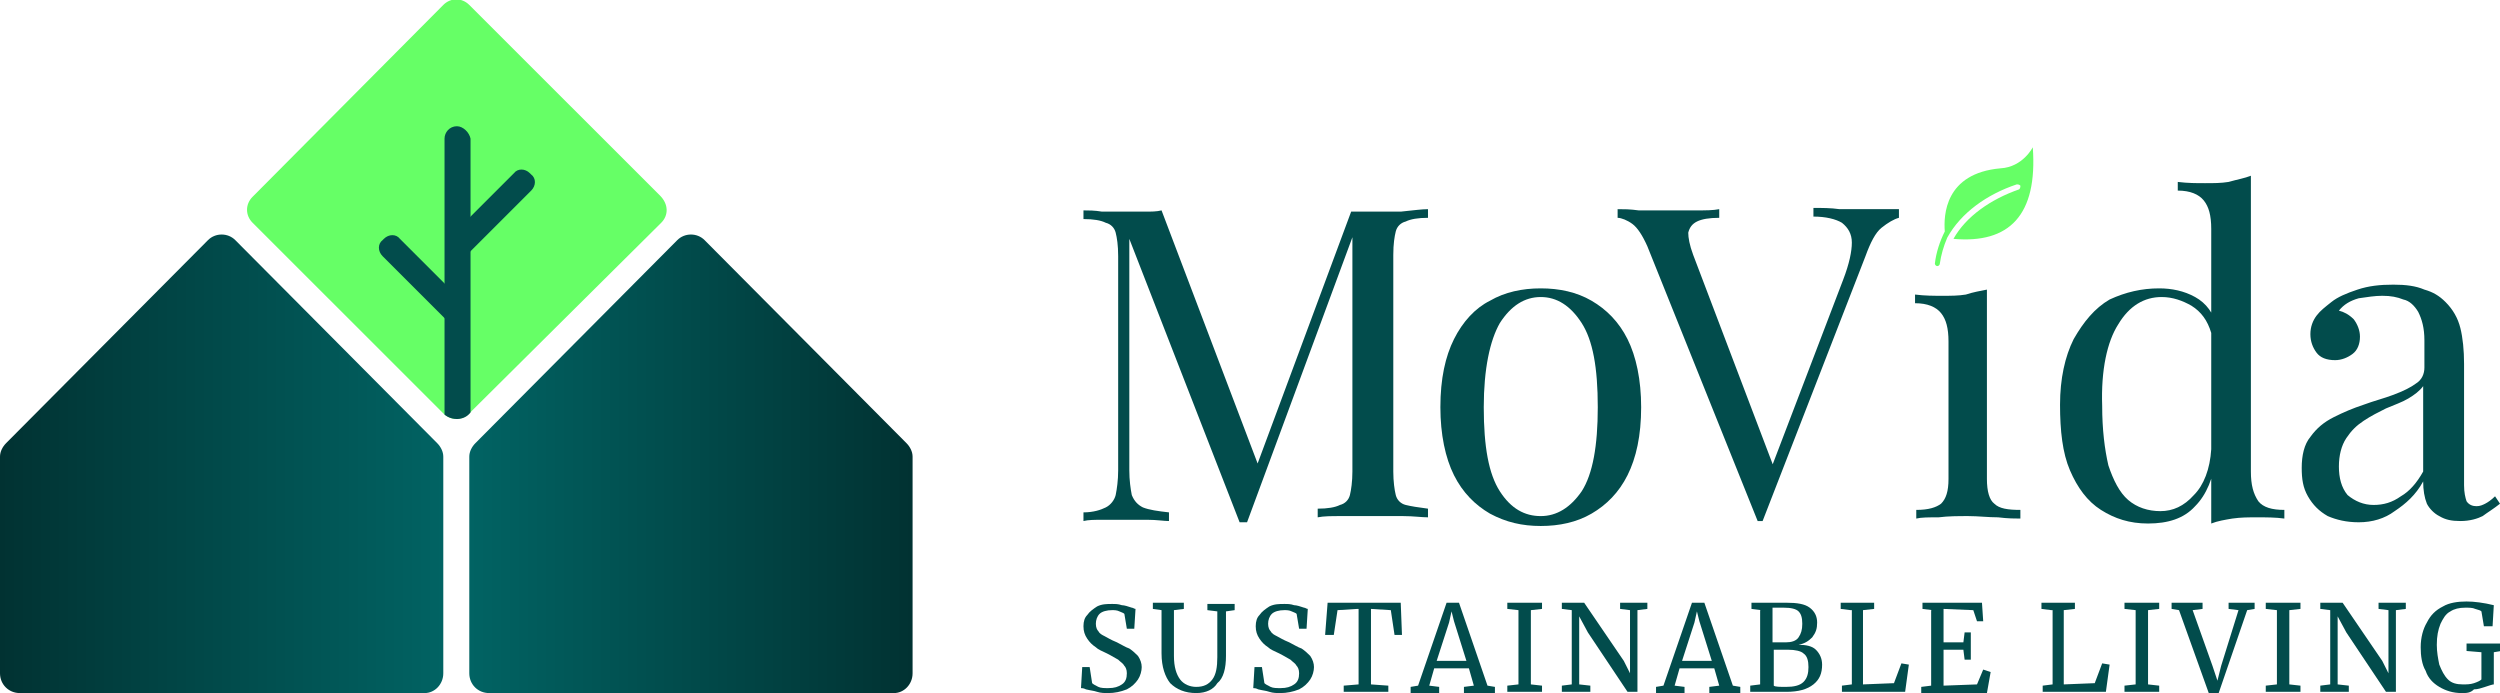 <?xml version="1.0" encoding="UTF-8"?>
<svg xmlns="http://www.w3.org/2000/svg" width="202" height="56" viewBox="0 0 202 56" fill="none">
  <g clip-path="url(#clip0_1450_1583)">
    <path d="M53.426 18L37.919 33.4C37.319 34 36.418 34 35.818 33.4L20.41 18C19.81 17.4 19.81 16.5 20.41 15.9L35.818 0.4C36.418 -0.2 37.319 -0.2 37.919 0.4L53.327 15.8C54.027 16.5 54.027 17.4 53.426 18Z" fill="#66FF66"></path>
    <path d="M73.737 54.4V36.9C73.737 36.5 73.537 36.1 73.236 35.8L56.928 19.4C56.328 18.8 55.328 18.8 54.727 19.4L38.419 35.8C38.119 36.1 37.919 36.5 37.919 36.9V54.4C37.919 55.3 38.619 56 39.52 56H72.236C73.036 56 73.737 55.3 73.737 54.4Z" fill="url(#paint0_linear_1450_1583)"></path>
    <path d="M35.818 54.4V36.9C35.818 36.5 35.618 36.1 35.318 35.8L19.009 19.4C18.409 18.8 17.409 18.8 16.808 19.4L0.5 35.8C0.2 36.1 0 36.5 0 36.9V54.4C0 55.3 0.7 56 1.601 56H34.317C35.117 56 35.818 55.3 35.818 54.4Z" fill="url(#paint1_linear_1450_1583)"></path>
    <path d="M190.585 42.2C189.583 42.2 188.782 42 188.081 41.7C187.38 41.3 186.88 40.8 186.479 40.1C186.079 39.4 185.979 38.7 185.979 37.8C185.979 36.8 186.179 35.9 186.679 35.3C187.18 34.6 187.781 34.1 188.582 33.7C189.383 33.3 190.084 33 190.985 32.7C191.786 32.4 192.588 32.2 193.389 31.9C194.19 31.6 194.791 31.3 195.191 31C195.692 30.7 195.892 30.2 195.892 29.7V27.5C195.892 26.5 195.692 25.8 195.391 25.2C195.091 24.7 194.69 24.3 194.19 24.2C193.689 24 193.188 23.9 192.487 23.9C191.887 23.9 191.286 24 190.585 24.1C189.884 24.3 189.383 24.6 188.983 25.1C189.383 25.2 189.784 25.4 190.184 25.8C190.485 26.2 190.685 26.7 190.685 27.2C190.685 27.8 190.485 28.3 190.084 28.6C189.684 28.9 189.183 29.1 188.682 29.1C187.981 29.1 187.481 28.9 187.18 28.5C186.88 28.1 186.679 27.6 186.679 27C186.679 26.4 186.88 25.9 187.18 25.5C187.481 25.1 187.881 24.8 188.382 24.4C188.882 24 189.583 23.7 190.485 23.4C191.386 23.1 192.287 23 193.389 23C194.39 23 195.191 23.1 195.892 23.4C196.593 23.6 197.094 23.9 197.594 24.4C198.195 25 198.596 25.7 198.796 26.5C198.996 27.3 199.096 28.3 199.096 29.4V39.2C199.096 39.8 199.197 40.2 199.297 40.5C199.497 40.8 199.797 40.9 200.098 40.9C200.398 40.9 200.598 40.8 200.799 40.7C200.999 40.6 201.299 40.4 201.6 40.1L202 40.7C201.5 41.1 200.999 41.4 200.598 41.7C200.198 41.9 199.597 42.1 198.796 42.1C198.095 42.1 197.594 42 197.094 41.7C196.693 41.5 196.293 41.1 196.092 40.7C195.892 40.2 195.792 39.6 195.792 38.9C195.191 40 194.39 40.7 193.489 41.3C192.688 41.9 191.686 42.2 190.585 42.2ZM191.786 40.8C192.588 40.8 193.288 40.6 193.989 40.1C194.69 39.7 195.291 39 195.792 38.1V31.2C195.492 31.6 195.091 31.9 194.59 32.2C194.09 32.5 193.489 32.7 192.788 33C192.187 33.3 191.586 33.6 190.985 34C190.385 34.4 189.984 34.8 189.583 35.4C189.183 36 188.983 36.8 188.983 37.7C188.983 38.6 189.183 39.4 189.684 40C190.284 40.5 190.985 40.8 191.786 40.8Z" fill="#024C4C"></path>
    <path d="M181.872 14.2V38.1C181.872 39.2 182.072 39.9 182.473 40.5C182.874 41 183.575 41.2 184.576 41.2V41.9C183.875 41.8 183.074 41.8 182.373 41.8C181.672 41.8 181.071 41.8 180.37 41.9C179.769 42 179.169 42.1 178.668 42.3V18.5C178.668 17.4 178.468 16.7 178.067 16.2C177.666 15.7 176.966 15.4 175.964 15.4V14.7C176.765 14.8 177.466 14.8 178.167 14.8C178.868 14.8 179.469 14.8 180.07 14.7C180.771 14.5 181.372 14.4 181.872 14.2ZM174.462 23.3C175.463 23.3 176.465 23.5 177.366 24C178.267 24.5 178.868 25.3 179.169 26.5L178.668 26.9C178.367 25.9 177.867 25.2 177.066 24.7C176.365 24.3 175.564 24 174.662 24C173.26 24 172.059 24.7 171.158 26.2C170.256 27.6 169.756 29.9 169.856 32.8C169.856 34.7 170.056 36.3 170.356 37.6C170.757 38.8 171.258 39.8 171.959 40.4C172.66 41 173.561 41.3 174.562 41.3C175.564 41.3 176.465 40.9 177.266 40C178.067 39.2 178.568 37.9 178.668 36.3L179.068 36.8C178.868 38.6 178.267 40 177.366 40.9C176.465 41.9 175.163 42.3 173.561 42.3C172.059 42.3 170.857 41.9 169.756 41.2C168.654 40.5 167.853 39.4 167.252 38C166.651 36.6 166.451 34.8 166.451 32.7C166.451 30.6 166.852 28.8 167.553 27.4C168.354 26 169.255 24.9 170.457 24.2C171.758 23.6 173.06 23.3 174.462 23.3Z" fill="#024C4C"></path>
    <path d="M160.543 23.4V38.7C160.543 39.7 160.744 40.4 161.144 40.7C161.545 41.1 162.246 41.2 163.247 41.2V41.9C162.846 41.9 162.246 41.9 161.445 41.8C160.643 41.8 159.842 41.7 159.041 41.7C158.24 41.7 157.439 41.7 156.638 41.8C155.837 41.8 155.236 41.8 154.835 41.9V41.2C155.837 41.2 156.438 41 156.838 40.7C157.239 40.3 157.439 39.7 157.439 38.7V27.6C157.439 26.5 157.239 25.8 156.838 25.3C156.438 24.8 155.737 24.5 154.735 24.5V23.8C155.536 23.9 156.237 23.9 156.938 23.9C157.639 23.9 158.24 23.9 158.841 23.8C159.442 23.6 160.043 23.5 160.543 23.4Z" fill="#024C4C"></path>
    <path d="M153.434 16.9V17.6C153.034 17.7 152.533 18 152.032 18.4C151.532 18.8 151.131 19.6 150.73 20.7L142.419 42.1H142.319H142.219H142.119H142.019L133.106 19.9C132.706 19 132.305 18.4 131.905 18.1C131.504 17.8 131.004 17.6 130.703 17.6V16.9C131.204 16.9 131.704 16.9 132.405 17C133.106 17 133.807 17 134.408 17C135.309 17 136.211 17 137.012 17C137.813 17 138.414 17 138.914 16.9V17.6C138.113 17.6 137.512 17.7 137.112 17.9C136.711 18.1 136.511 18.4 136.411 18.8C136.411 19.2 136.511 19.8 136.811 20.6L143.42 38L142.82 38.6L148.928 22.6C149.429 21.3 149.629 20.3 149.629 19.6C149.629 18.9 149.329 18.4 148.828 18C148.327 17.7 147.526 17.5 146.525 17.5V16.8C147.226 16.8 147.927 16.8 148.628 16.9C149.329 16.9 150.03 16.9 150.63 16.9C151.231 16.9 151.732 16.9 152.132 16.9C152.533 16.9 153.134 16.9 153.434 16.9Z" fill="#024C4C"></path>
    <path d="M124.494 23.3C125.996 23.3 127.398 23.6 128.599 24.3C129.801 25 130.802 26 131.503 27.4C132.204 28.8 132.605 30.7 132.605 32.9C132.605 35.2 132.204 37 131.503 38.4C130.802 39.8 129.801 40.8 128.599 41.5C127.398 42.2 125.996 42.5 124.494 42.5C122.992 42.5 121.69 42.2 120.388 41.5C119.187 40.8 118.185 39.8 117.484 38.4C116.783 37 116.383 35.1 116.383 32.9C116.383 30.6 116.783 28.8 117.484 27.4C118.185 26 119.187 24.9 120.388 24.3C121.59 23.6 122.992 23.3 124.494 23.3ZM124.494 24C123.192 24 122.091 24.7 121.189 26.1C120.388 27.5 119.888 29.8 119.888 32.9C119.888 36.1 120.288 38.3 121.189 39.7C122.091 41.1 123.192 41.7 124.494 41.7C125.796 41.7 126.897 41 127.798 39.7C128.7 38.3 129.1 36 129.1 32.9C129.1 29.7 128.7 27.5 127.798 26.1C126.897 24.7 125.796 24 124.494 24Z" fill="#024C4C"></path>
    <path d="M115.382 16.9V17.6C114.581 17.6 113.98 17.7 113.579 17.9C113.179 18 112.879 18.3 112.778 18.7C112.678 19.1 112.578 19.7 112.578 20.6V38.1C112.578 38.9 112.678 39.6 112.778 40C112.879 40.4 113.179 40.7 113.579 40.8C113.98 40.9 114.581 41 115.382 41.1V41.8C114.881 41.8 114.18 41.7 113.379 41.7C112.578 41.7 111.777 41.7 110.976 41.7C110.075 41.7 109.173 41.7 108.372 41.7C107.571 41.7 106.97 41.7 106.47 41.8V41.1C107.271 41.1 107.872 41 108.272 40.8C108.673 40.7 108.973 40.4 109.073 40C109.173 39.6 109.274 38.9 109.274 38.1V18.8L109.374 18.9L100.762 42.2H100.161L91.249 19.3V38C91.249 38.8 91.349 39.5 91.449 40C91.65 40.5 91.95 40.8 92.35 41C92.851 41.2 93.552 41.3 94.453 41.4V42.1C94.053 42.1 93.452 42 92.751 42C92.05 42 91.449 42 90.849 42C90.248 42 89.647 42 89.046 42C88.445 42 87.945 42 87.544 42.1V41.4C88.345 41.4 88.946 41.2 89.346 41C89.747 40.8 90.047 40.4 90.147 40C90.248 39.5 90.348 38.8 90.348 38V20.7C90.348 19.8 90.248 19.2 90.147 18.8C90.047 18.4 89.747 18.1 89.346 18C88.946 17.8 88.345 17.7 87.544 17.7V17C87.945 17 88.445 17 89.046 17.1C89.647 17.1 90.248 17.1 90.849 17.1C91.349 17.1 91.85 17.1 92.451 17.1C93.052 17.1 93.452 17.1 93.853 17L101.863 38.1L101.263 38.4L109.173 17.1C109.474 17.1 109.774 17.1 109.975 17.1C110.275 17.1 110.575 17.1 110.776 17.1C111.577 17.1 112.378 17.1 113.179 17.1C114.18 17 114.881 16.9 115.382 16.9Z" fill="#024C4C"></path>
    <path fill-rule="evenodd" clip-rule="evenodd" d="M157.139 18.7C156.738 19.5 156.438 20.4 156.338 21.3C156.338 21.4 156.438 21.5 156.538 21.5C156.638 21.5 156.738 21.4 156.738 21.3C156.839 20.6 157.039 19.9 157.339 19.2C158.441 17.2 160.544 15.7 162.947 14.9C163.047 14.9 163.147 14.9 163.247 15C163.247 15.1 163.247 15.2 163.147 15.3C160.844 16.1 158.841 17.5 157.84 19.3C162.346 19.7 164.649 17.4 164.249 11.9C164.249 11.9 163.448 13.5 161.645 13.6C157.139 14 157.039 17.4 157.139 18.7Z" fill="#66FF66"></path>
    <path d="M89.547 56C89.246 56 88.946 56 88.645 55.9C88.345 55.8 88.145 55.8 87.744 55.7C87.544 55.6 87.444 55.6 87.344 55.6L87.444 53.9H88.045L88.245 55.2C88.345 55.3 88.545 55.4 88.746 55.5C88.946 55.6 89.246 55.6 89.547 55.6C90.047 55.6 90.348 55.5 90.648 55.3C90.949 55.1 91.049 54.8 91.049 54.4C91.049 54.1 90.949 53.9 90.849 53.8C90.748 53.6 90.548 53.5 90.348 53.3C90.148 53.2 89.847 53 89.447 52.8C89.046 52.6 88.746 52.5 88.545 52.3C88.245 52.1 88.045 51.9 87.844 51.6C87.644 51.3 87.544 51 87.544 50.6C87.544 50.2 87.644 49.9 87.844 49.7C88.045 49.4 88.345 49.2 88.645 49C89.046 48.8 89.447 48.8 89.847 48.8C90.148 48.8 90.348 48.8 90.648 48.9C90.849 48.9 91.149 49 91.449 49.1C91.549 49.1 91.65 49.2 91.75 49.2L91.65 50.8H91.049L90.849 49.6C90.748 49.5 90.648 49.5 90.448 49.4C90.248 49.3 90.047 49.3 89.847 49.3C89.447 49.3 89.046 49.4 88.846 49.6C88.645 49.8 88.545 50.1 88.545 50.4C88.545 50.7 88.645 50.9 88.746 51C88.846 51.2 89.046 51.3 89.246 51.4C89.447 51.5 89.747 51.7 90.248 51.9C90.648 52.1 90.949 52.3 91.249 52.4C91.549 52.6 91.75 52.8 91.95 53C92.15 53.3 92.25 53.6 92.25 53.9C92.25 54.2 92.15 54.6 91.95 54.9C91.75 55.2 91.449 55.5 91.049 55.7C90.548 55.9 90.047 56 89.547 56Z" fill="#024C4C"></path>
    <path d="M96.656 56C95.755 56 95.054 55.7 94.553 55.2C94.153 54.7 93.852 53.9 93.852 52.8V49.3L93.151 49.2V48.7H95.655V49.2L94.854 49.3V53C94.854 53.9 95.054 54.5 95.354 54.9C95.655 55.3 96.156 55.5 96.656 55.5C97.257 55.5 97.657 55.3 97.958 54.9C98.258 54.5 98.359 53.9 98.359 53.1V49.4L97.557 49.3V48.8H99.76V49.3L99.059 49.4V53C99.059 54 98.859 54.8 98.359 55.2C98.058 55.7 97.457 56 96.656 56Z" fill="#024C4C"></path>
    <path d="M103.466 56C103.165 56 102.865 56 102.564 55.9C102.264 55.8 102.064 55.8 101.663 55.7C101.463 55.6 101.363 55.6 101.263 55.6L101.363 53.9H101.964L102.164 55.2C102.264 55.3 102.464 55.4 102.665 55.5C102.865 55.6 103.165 55.6 103.466 55.6C103.966 55.6 104.267 55.5 104.567 55.3C104.868 55.1 104.968 54.8 104.968 54.4C104.968 54.1 104.868 53.9 104.767 53.8C104.667 53.6 104.467 53.5 104.267 53.3C104.067 53.2 103.766 53 103.366 52.8C102.965 52.6 102.665 52.5 102.464 52.3C102.164 52.1 101.964 51.9 101.763 51.6C101.563 51.3 101.463 51 101.463 50.6C101.463 50.2 101.563 49.9 101.763 49.7C101.964 49.4 102.264 49.2 102.564 49C102.965 48.8 103.366 48.8 103.766 48.8C104.067 48.8 104.267 48.8 104.567 48.9C104.767 48.9 105.068 49 105.368 49.1C105.468 49.1 105.569 49.2 105.669 49.2L105.569 50.8H104.968L104.767 49.6C104.667 49.5 104.567 49.5 104.367 49.4C104.167 49.3 103.966 49.3 103.766 49.3C103.366 49.3 102.965 49.4 102.765 49.6C102.564 49.8 102.464 50.1 102.464 50.4C102.464 50.7 102.564 50.9 102.665 51C102.765 51.2 102.965 51.3 103.165 51.4C103.366 51.5 103.666 51.7 104.167 51.9C104.567 52.1 104.868 52.3 105.168 52.4C105.468 52.6 105.669 52.8 105.869 53C106.069 53.3 106.169 53.6 106.169 53.9C106.169 54.2 106.069 54.6 105.869 54.9C105.669 55.2 105.368 55.5 104.968 55.7C104.467 55.9 103.966 56 103.466 56Z" fill="#024C4C"></path>
    <path d="M109.674 49.2L108.072 49.3L107.771 51.3H107.07L107.271 48.7H113.179L113.279 51.3H112.678L112.378 49.3L110.775 49.2V55.3L112.177 55.4V55.9H108.572V55.4L109.774 55.3V49.2H109.674Z" fill="#024C4C"></path>
    <path d="M116.884 48.7H117.886L120.189 55.4L120.79 55.5V56H118.286V55.5L119.087 55.4L118.687 54H115.883L115.483 55.4L116.284 55.5V56H113.98V55.5L114.581 55.4L116.884 48.7ZM117.485 50.2L117.285 49.4L117.085 50.3L116.083 53.4H118.487L117.485 50.2Z" fill="#024C4C"></path>
    <path d="M122.692 49.3L121.791 49.2V48.7H124.595V49.2L123.694 49.3V55.3L124.595 55.4V55.9H121.791V55.4L122.692 55.3V49.3Z" fill="#024C4C"></path>
    <path d="M126.998 49.3L126.197 49.2V48.7H128L131.204 53.4L131.705 54.4V49.3L130.904 49.2V48.7H133.107V49.2L132.306 49.3V55.9H131.505L128.3 51.1L127.599 49.8V55.3L128.5 55.4V55.9H126.197V55.4L126.998 55.3V49.3Z" fill="#024C4C"></path>
    <path d="M136.711 48.7H137.712L140.015 55.4L140.616 55.5V56H138.113V55.5L138.914 55.4L138.513 54H135.709L135.309 55.4L136.11 55.5V56H133.807V55.5L134.407 55.4L136.711 48.7ZM137.311 50.2L137.111 49.4L136.911 50.3L135.91 53.4H138.313L137.311 50.2Z" fill="#024C4C"></path>
    <path d="M142.319 49.3L141.518 49.2V48.7H142.82C143.02 48.7 143.321 48.7 143.621 48.7C143.921 48.7 144.122 48.7 144.322 48.7C145.223 48.7 145.824 48.8 146.225 49.1C146.625 49.4 146.825 49.8 146.825 50.3C146.825 50.8 146.725 51.1 146.425 51.5C146.124 51.8 145.824 52 145.323 52.1C145.924 52.1 146.425 52.2 146.725 52.5C147.026 52.8 147.226 53.2 147.226 53.7C147.226 54.4 147.026 54.9 146.525 55.3C146.024 55.7 145.323 55.9 144.322 55.9C144.122 55.9 143.921 55.9 143.621 55.9C143.12 55.9 142.82 55.9 142.72 55.9H141.418V55.4L142.219 55.3V49.3H142.319ZM143.321 51.9C143.421 51.9 143.621 51.9 143.821 51.9H144.322C144.722 51.9 145.123 51.8 145.323 51.5C145.524 51.2 145.624 50.9 145.624 50.4C145.624 49.9 145.524 49.6 145.323 49.4C145.123 49.2 144.722 49.1 144.122 49.1C143.921 49.1 143.621 49.1 143.421 49.1H143.22V51.9H143.321ZM143.321 55.4C143.421 55.5 143.821 55.5 144.322 55.5C144.923 55.5 145.423 55.4 145.724 55.1C146.024 54.8 146.124 54.4 146.124 53.9C146.124 53.4 146.024 53 145.724 52.8C145.524 52.6 145.023 52.5 144.522 52.5C143.921 52.5 143.421 52.5 143.321 52.5V55.4Z" fill="#024C4C"></path>
    <path d="M149.529 49.3L148.728 49.2V48.7H151.431V49.2L150.53 49.3V55.3L153.033 55.2L153.634 53.6L154.235 53.7L153.935 55.9H148.828V55.4L149.629 55.3V49.3H149.529Z" fill="#024C4C"></path>
    <path d="M156.138 49.3L155.336 49.2V48.7H160.143L160.243 50.2H159.742L159.442 49.3L157.039 49.2V51.9H158.641L158.741 51.1H159.242V53.3H158.741L158.641 52.5H157.039V55.4L159.742 55.3L160.243 54.1L160.844 54.3L160.544 56H155.236V55.5L156.037 55.4V49.3H156.138Z" fill="#024C4C"></path>
    <path d="M165.75 49.3L164.949 49.2V48.7H167.653V49.2L166.752 49.3V55.3L169.255 55.2L169.856 53.6L170.457 53.7L170.156 55.9H165.049V55.4L165.85 55.3V49.3H165.75Z" fill="#024C4C"></path>
    <path d="M172.56 49.3L171.659 49.2V48.7H174.463V49.2L173.562 49.3V55.3L174.463 55.4V55.9H171.659V55.4L172.56 55.3V49.3Z" fill="#024C4C"></path>
    <path d="M175.464 48.7H177.967V49.2L177.166 49.3L178.768 53.8L179.169 55L179.469 53.8L180.871 49.3L180.07 49.2V48.7H182.173V49.2L181.572 49.3L179.269 56H178.468L176.065 49.3L175.464 49.2V48.7Z" fill="#024C4C"></path>
    <path d="M183.975 49.3L183.074 49.2V48.7H185.878V49.2L184.977 49.3V55.3L185.878 55.4V55.9H183.074V55.4L183.975 55.3V49.3Z" fill="#024C4C"></path>
    <path d="M188.282 49.3L187.48 49.2V48.7H189.283L192.487 53.4L192.988 54.4V49.3L192.187 49.2V48.7H194.39V49.2L193.589 49.3V55.9H192.788L189.583 51.1L188.882 49.8V55.3L189.784 55.4V55.9H187.48V55.4L188.282 55.3V49.3Z" fill="#024C4C"></path>
    <path d="M198.896 56C198.195 56 197.595 55.8 197.094 55.5C196.593 55.2 196.193 54.8 195.992 54.2C195.692 53.7 195.592 53 195.592 52.3C195.592 51.5 195.792 50.8 196.092 50.3C196.393 49.7 196.793 49.3 197.394 49C197.895 48.7 198.596 48.6 199.297 48.6C199.898 48.6 200.699 48.7 201.5 48.9L201.4 50.6H200.699L200.499 49.4C200.398 49.3 200.298 49.3 199.998 49.2C199.798 49.1 199.497 49.1 199.197 49.1C198.696 49.1 198.295 49.2 197.995 49.4C197.595 49.6 197.394 50 197.194 50.4C196.994 50.9 196.894 51.4 196.894 52.1C196.894 52.7 196.994 53.2 197.094 53.7C197.294 54.2 197.494 54.6 197.795 54.9C198.095 55.2 198.496 55.3 198.996 55.3C199.297 55.3 199.597 55.3 199.898 55.2C200.198 55.1 200.398 55 200.499 54.9V52.7L199.297 52.6V52H202.101V52.6L201.5 52.7V55.3C201.4 55.3 201.099 55.4 200.799 55.5C200.499 55.6 200.198 55.7 199.898 55.7C199.597 56 199.297 56 198.896 56Z" fill="#024C4C"></path>
    <path d="M36.318 20.5C36.718 20.9 37.318 20.9 37.718 20.6L42.921 15.4C43.321 15 43.321 14.4 42.921 14.1L42.821 14C42.421 13.6 41.821 13.6 41.52 14L36.318 19.2C35.917 19.6 35.917 20.2 36.318 20.5Z" fill="#024C4C"></path>
    <path d="M37.519 25.8C37.118 26.2 36.518 26.2 36.118 25.9L30.915 20.7C30.515 20.3 30.515 19.7 30.915 19.4L31.015 19.3C31.416 18.9 32.016 18.9 32.316 19.3L37.519 24.5C37.819 24.8 37.819 25.4 37.519 25.8Z" fill="#024C4C"></path>
    <path d="M36.919 10.2C36.318 10.2 35.918 10.7 35.918 11.2V33.5C36.518 34 37.519 34 38.019 33.323V11.2C37.919 10.7 37.419 10.2 36.919 10.2Z" fill="#024C4C"></path>
  </g>
  <defs>
    <linearGradient id="paint0_linear_1450_1583" x1="37.925" y1="37.478" x2="73.764" y2="37.478" gradientUnits="userSpaceOnUse">
      <stop stop-color="#016363"></stop>
      <stop offset="1" stop-color="#013232"></stop>
    </linearGradient>
    <linearGradient id="paint1_linear_1450_1583" x1="35.839" y1="37.478" x2="0" y2="37.478" gradientUnits="userSpaceOnUse">
      <stop stop-color="#016363"></stop>
      <stop offset="1" stop-color="#013232"></stop>
    </linearGradient>
    <clipPath id="clip0_1450_1583">
      <rect width="202" height="56" fill="white"></rect>
    </clipPath>
  </defs>
</svg>
